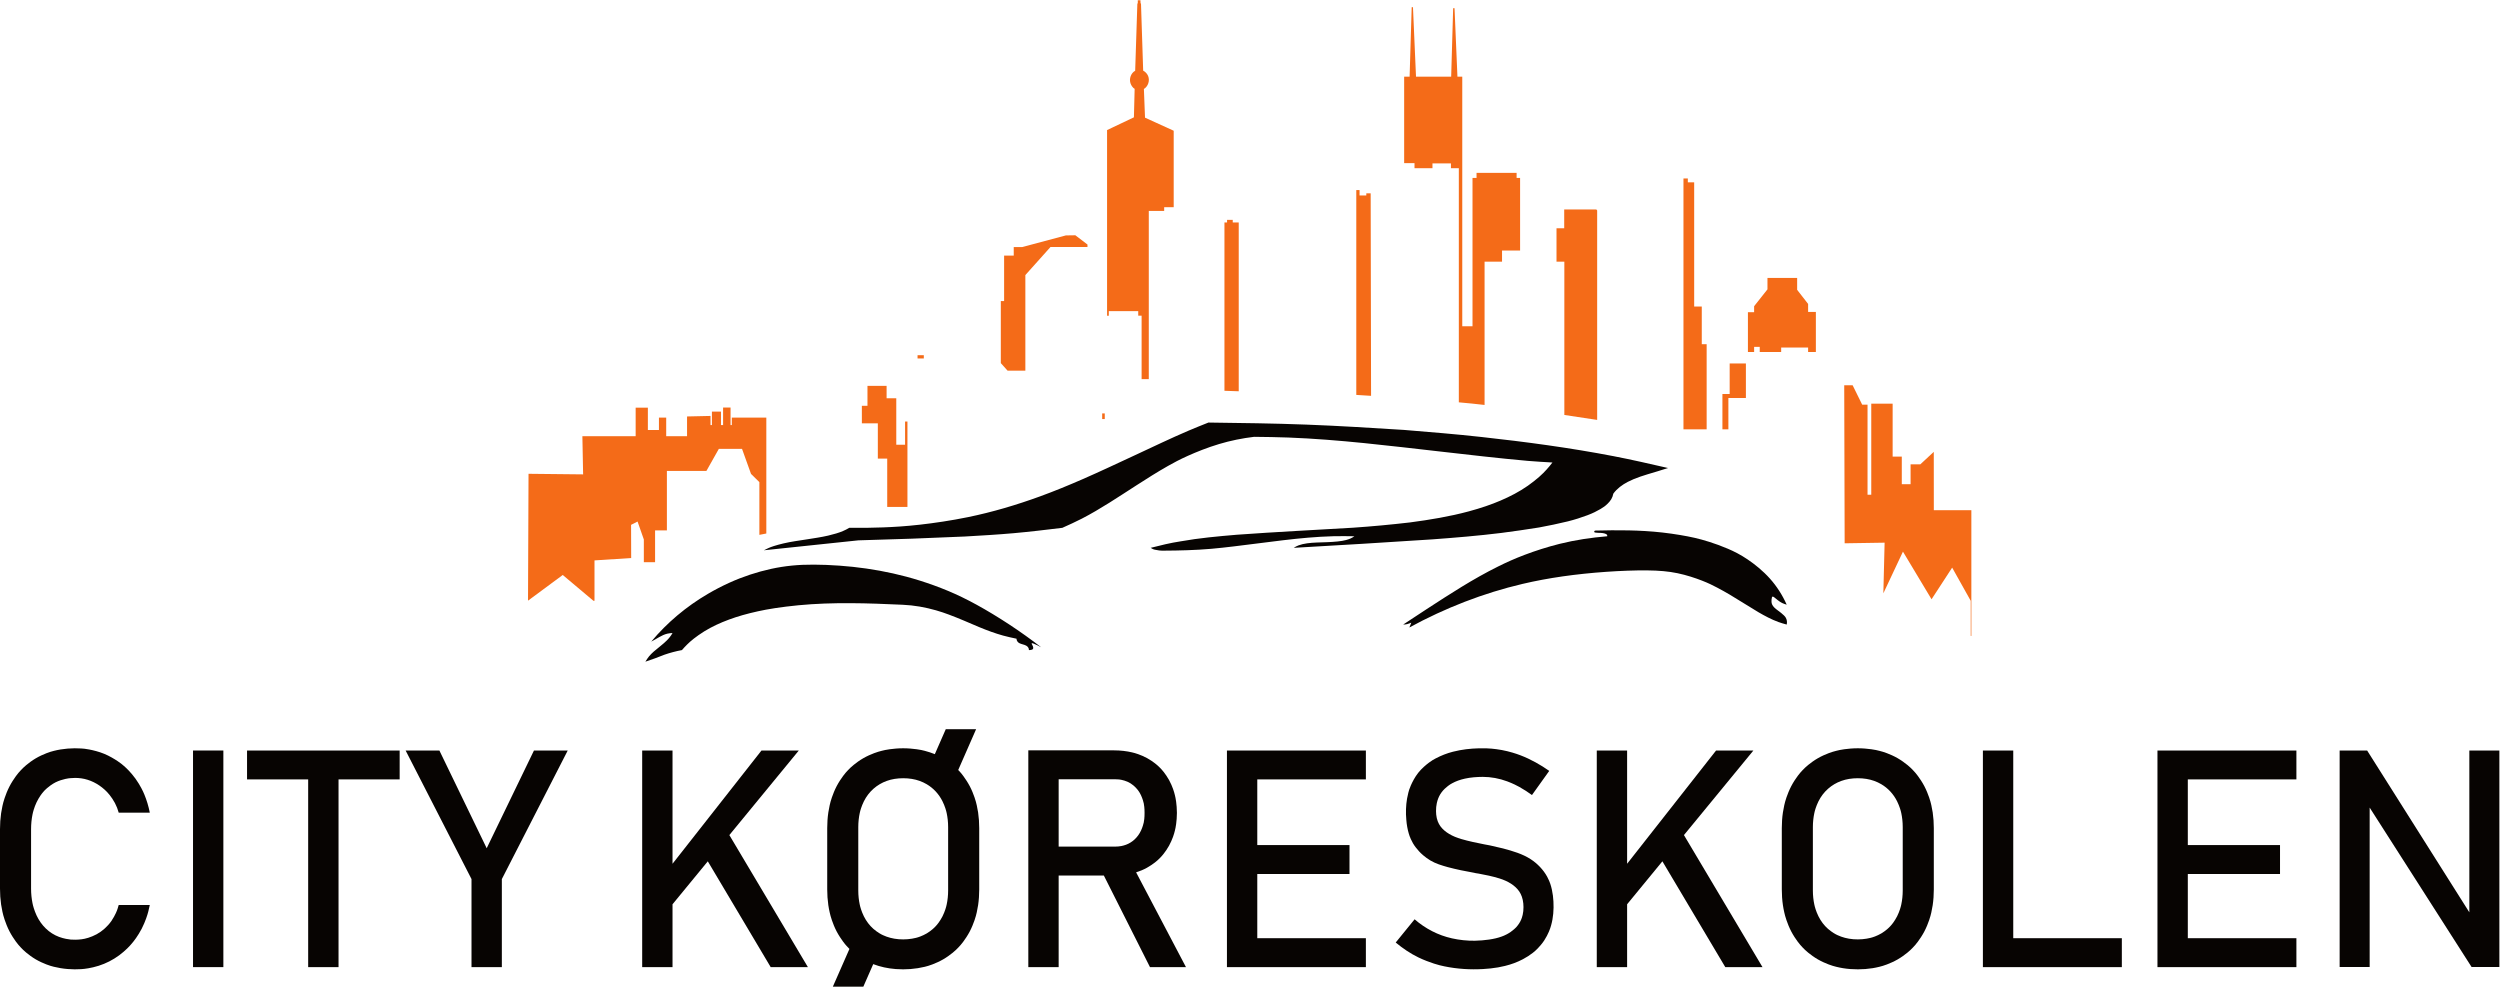<?xml version="1.0" encoding="UTF-8" standalone="no"?>
<svg
   xmlns:dc="http://purl.org/dc/elements/1.1/"
   xmlns:cc="http://creativecommons.org/ns#"
   xmlns:rdf="http://www.w3.org/1999/02/22-rdf-syntax-ns#"
   xmlns:svg="http://www.w3.org/2000/svg"
   xmlns="http://www.w3.org/2000/svg"
   viewBox="0 0 1700.787 671.227"
   height="671.227"
   width="1700.787"
   xml:space="preserve"
   id="svg2"
   version="1.1"><defs
     id="defs6" /><g
     transform="matrix(1.333,0,0,-1.333,0,671.227)"
     id="g10"><g
       transform="scale(0.1)"
       id="g12"><path
         id="path14"
         style="fill:#070402;fill-opacity:1;fill-rule:nonzero;stroke:none"
         d="m 413.859,89.269 c 10.731,0.691 21.446,1.711 36.442,4.34 14.996,2.629 34.269,6.86 53.019,12.801 37.422,11.871 72.981,29.969 104.547,53.231 15.758,11.597 30.461,24.621 41.121,34.937 10.66,10.313 17.27,17.91 23.774,25.613 6.504,7.688 12.902,15.469 21.621,28.02 8.719,12.539 19.762,29.848 29.125,48.019 9.359,18.18 17.043,37.219 22.402,52.04 5.36,14.832 8.399,25.441 11.156,36.121 2.758,10.687 5.239,21.429 7.368,32.25 -52.891,0 -105.786,0 -158.676,0 -1.656,-6.102 -3.485,-12.153 -5.406,-18.192 -1.922,-6.031 -3.938,-12.039 -8.973,-22.859 -5.035,-10.809 -13.086,-26.43 -23.055,-40.731 -9.969,-14.3 -21.859,-27.281 -34.508,-38.597 -12.644,-11.313 -26.054,-20.961 -40.425,-28.813 -14.368,-7.859 -29.7,-13.918 -42.852,-18.07 -13.156,-4.141 -24.133,-6.367 -35.203,-7.789 -11.07,-1.41 -22.231,-2.012 -31.336,-2.051 -18.504,-0.07 -27.605,0.473 -47.316,4.402 -10.008,1.989 -22.981,5.289 -35.45,9.969 -50.597,18.981 -90.617,58.32 -114.523,109.27 -6.074,12.961 -10.945,26.461 -14.254,37 -3.309,10.55 -5.062,18.129 -6.613,25.738 -4.481,21.973 -7.309,47.633 -7.309,74.453 v 303.348 c 0,25.859 2.653,52.152 7.336,74.98 1.563,7.621 3.332,15.199 6.633,25.699 3.297,10.5 8.121,23.93 14.246,36.731 6.125,12.812 13.551,24.992 19.438,33.66 5.886,8.672 10.234,13.832 14.605,18.981 4.375,5.152 8.773,10.29 18.91,19.01 10.137,8.73 26.012,21.05 43.617,29.93 17.602,8.89 36.93,14.35 50.125,17.34 13.196,3 20.254,3.54 27.297,4.09 7.043,0.55 14.071,1.12 23.125,1.11 9.055,-0.02 20.141,-0.62 31.086,-2.2 43.93,-6.34 85.106,-27.1 118.902,-57.63 8.493,-7.67 16.52,-15.869 25.532,-27.221 9.008,-11.347 18.996,-25.847 27.191,-41.328 8.199,-15.473 14.61,-31.922 19.18,-48.859 h 158.676 c -6.239,32.398 -16.02,64.398 -28.016,93.218 -4.004,9.61 -8.262,19.13 -15.484,32.56 -7.223,13.43 -17.411,30.78 -29.102,47.05 -11.691,16.26 -24.887,31.45 -35.164,42.29 -10.277,10.84 -17.637,17.33 -25.023,23.8 -7.391,6.48 -14.805,12.94 -31.207,23.88 -16.399,10.94 -41.786,26.37 -68.918,37.52 -27.133,11.16 -56.016,18.06 -75.868,21.91 -19.851,3.85 -30.672,4.66 -41.484,5.28 -10.813,0.63 -21.621,1.05 -33.137,0.98 -23.136,-0.14 -48.633,-2.16 -71.968,-6.01 -11.723,-1.93 -23.024,-4.37 -34.239,-7.19 -11.215,-2.82 -22.34,-6.02 -37.933,-12.09 -15.594,-6.06 -35.657,-14.97 -54.453,-26.05 -18.801,-11.07 -36.336,-24.29 -48.958,-34.85 -12.621,-10.56 -20.328,-18.45 -27.855,-26.51 -7.531,-8.06 -14.879,-16.29 -24.852,-29.98 -9.973,-13.69 -22.566,-32.83 -32.969,-53.1 C 37.402,1000.45 29.199,979.051 23.602,962.359 18.008,945.68 15.023,933.691 12.383,921.641 9.742,909.602 7.453,897.48 5.598,884.629 1.859,858.719 0,830.77 0,803.719 V 500.371 c 0,-27.051 1.855,-55.012 5.59,-80.91 1.852,-12.852 4.145,-24.973 6.789,-37.02 2.644,-12.05 5.641,-24.023 11.234,-40.711 5.594,-16.679 13.785,-38.062 24.176,-58.32 10.395,-20.262 22.988,-39.39 32.961,-53.058 9.977,-13.672 17.332,-21.872 24.867,-29.911 7.535,-8.043 15.25,-15.91 27.867,-26.453 12.614,-10.527 30.129,-23.738 48.922,-34.758 18.793,-11.019 38.86,-19.851 54.457,-25.859 15.598,-6 26.727,-9.18 37.938,-11.98 22.172,-5.52 45.633,-9.461 70.254,-11.473 12.172,-0.988 24.379,-1.539 35.855,-1.629 11.477,-0.09 22.223,0.281 32.949,0.98" /><path
         id="path16"
         style="fill:#070402;fill-opacity:1;fill-rule:nonzero;stroke:none"
         d="M 1139.96,1205.15 H 985.113 V 99.641 H 1139.96 V 1205.15" /><path
         id="path18"
         style="fill:#070402;fill-opacity:1;fill-rule:nonzero;stroke:none"
         d="m 2039.72,1057.6 v 147.55 H 1260.81 V 1057.6 h 311.96 c 0,-319.319 0,-638.639 0,-957.959 h 154.99 c 0,319.32 0,638.64 0,957.959 h 311.96" /><path
         id="path20"
         style="fill:#070402;fill-opacity:1;fill-rule:nonzero;stroke:none"
         d="M 2897.48,1205.15 H 2725.17 L 2483.89,706.352 2242.47,1205.15 H 2070.16 L 2406.4,548.98 V 99.641 h 154.84 V 548.98 l 336.24,656.17" /><path
         id="path22"
         style="fill:#070402;fill-opacity:1;fill-rule:nonzero;stroke:none"
         d="m 3432.31,1205.15 h -154.84 c 0,-368.502 0,-737.002 0,-1105.509 h 154.84 V 420.371 l 180.07,219.258 320.95,-539.988 h 189.9 L 3722.35,773.539 4076.82,1205.15 H 3886.35 L 3432.31,627.129 v 578.021" /><path
         id="path24"
         style="fill:#070402;fill-opacity:1;fill-rule:evenodd;stroke:none"
         d="m 4587.08,241.969 c -31.14,2.48 -57.27,9.941 -80.56,20.66 -5.96,2.75 -11.83,5.691 -20.17,10.949 -8.34,5.262 -19.15,12.832 -29.01,21.5 -19.5,17.16 -36.12,39.082 -48.52,64.012 -6.14,12.34 -11.06,25.269 -14.4,35.359 -3.34,10.102 -5.11,17.36 -6.68,24.66 -4.52,21.063 -7.38,45.7 -7.38,71.45 v 323.82 c 0,24.551 2.68,49.473 7.38,71.301 1.57,7.289 3.33,14.539 6.69,24.621 3.35,10.078 8.29,23 14.42,35.34 25.04,50.371 66.88,86.339 116.83,104.339 12.66,4.56 25.74,7.95 39.8,10.24 28.13,4.59 60.18,4.58 88.3,-0.01 27.76,-4.53 52.91,-13.61 76.09,-27.3 34.33,-20.27 61.92,-50.09 80.45,-87.281 6.15,-12.34 11.11,-25.258 14.49,-35.34 3.37,-10.078 5.14,-17.328 6.72,-24.609 4.55,-21.02 7.41,-45.61 7.41,-71.301 0,-107.938 0,-215.879 0,-323.82 0,-24.59 -2.66,-49.559 -7.41,-71.438 -1.58,-7.301 -3.37,-14.562 -6.72,-24.66 -3.34,-10.102 -8.23,-23.051 -14.45,-35.34 -6.21,-12.281 -13.74,-23.891 -19.7,-32.191 -5.96,-8.289 -10.35,-13.25 -14.85,-18.121 -4.5,-4.86 -9.11,-9.618 -16.63,-15.989 -7.52,-6.359 -17.96,-14.332 -29.17,-20.992 -11.22,-6.648 -23.21,-11.976 -32.53,-15.609 -9.32,-3.617 -15.97,-5.539 -22.66,-7.231 -25.63,-6.468 -56.79,-9.488 -87.74,-7.019 z M 4250.64,0 c 51.85,0 103.7,0 155.56,0 l 50.41,114.898 c 36.1,-13.687 73.48,-21.929 114.93,-25.168 50.18,-3.91 102.38,0.281 148.21,11.579 11.31,2.793 22.54,5.953 38.3,11.929 15.75,5.973 36.03,14.774 55.07,25.723 19.04,10.949 36.84,24.07 49.64,34.519 12.79,10.45 20.58,18.239 28.19,26.211 7.61,7.957 15.05,16.09 25.1,29.579 10.06,13.488 22.75,32.339 33.24,52.332 10.49,20 18.8,41.136 24.46,57.628 5.67,16.489 8.69,28.321 11.35,40.219 2.67,11.903 4.99,23.879 6.86,36.563 3.78,25.558 5.66,53.117 5.66,79.808 0,104.43 0,208.871 0,313.301 0,26.688 -1.88,54.25 -5.65,79.809 -1.87,12.679 -4.19,24.648 -6.87,36.539 -2.67,11.89 -5.71,23.711 -11.37,40.191 -5.65,16.488 -13.92,37.65 -24.47,57.6 -10.56,19.95 -23.39,38.68 -31.68,50.15 -8.29,11.47 -12.03,15.68 -15.79,19.87 -3.75,4.19 -7.52,8.36 -11.36,12.45 l 91.29,208.17 h -154.84 l -55.82,-127.37 c -16.71,6.77 -33.9,12.37 -51.34,16.96 -11.27,2.96 -22.64,5.54 -41.01,8.06 -18.36,2.52 -43.72,4.97 -69.08,4.98 -25.36,0.02 -50.72,-2.41 -69.08,-4.96 -18.36,-2.54 -29.72,-5.2 -41.02,-8.07 -11.31,-2.88 -22.55,-5.99 -38.32,-11.93 -15.76,-5.95 -36.05,-14.74 -55.1,-25.69 -19.05,-10.95 -36.87,-24.04 -49.67,-34.49 -12.8,-10.44 -20.58,-18.23 -28.18,-26.2 -7.61,-7.96 -15.03,-16.09 -25.06,-29.59 -10.04,-13.49 -22.68,-32.34 -33.15,-52.33 -10.47,-19.99 -18.76,-41.122 -24.41,-57.602 -5.66,-16.477 -8.67,-28.297 -11.33,-40.188 -2.66,-11.902 -4.97,-23.859 -6.84,-36.539 -3.77,-25.562 -5.64,-53.132 -5.64,-79.82 V 495.82 c 0,-26.691 1.87,-54.25 5.63,-79.82 1.86,-12.691 4.17,-24.66 6.84,-36.559 2.67,-11.902 5.7,-23.722 11.33,-40.211 5.64,-16.5 13.87,-37.652 24.38,-57.609 10.51,-19.961 23.28,-38.723 32.05,-50.781 8.78,-12.059 13.55,-17.422 18.39,-22.711 4.85,-5.277 9.76,-10.488 14.81,-15.57 L 4250.64,0" /><path
         id="path26"
         style="fill:#070402;fill-opacity:1;fill-rule:evenodd;stroke:none"
         d="m 5402.99,1058.31 c 96.42,0 192.83,0 289.25,0 4.91,0 9.81,-0.27 14.72,-0.61 4.9,-0.34 9.81,-0.78 17.95,-2.58 8.14,-1.8 19.51,-4.95 30.2,-9.7 21,-9.31 40.11,-26.03 53.04,-43.3 6.35,-8.479 11.05,-16.722 15.03,-25.28 3.99,-8.559 7.25,-17.43 9.45,-24.371 4.5,-14.219 5.52,-19.199 7.36,-35.11 1.89,-16.3 1.89,-45.129 0.01,-61.429 -1.85,-15.918 -2.89,-20.871 -7.37,-35.129 -2.18,-6.961 -5.41,-15.883 -9.43,-24.43 -16.52,-35.101 -43.85,-60.062 -76.54,-72.191 -8.29,-3.071 -16.91,-5.258 -23.62,-6.61 -6.72,-1.351 -11.52,-1.871 -16.34,-2.23 -4.81,-0.371 -9.64,-0.61 -14.46,-0.61 h -289.25 z m -154.85,147.56 c 0,-368.749 0,-737.491 0,-1106.229 h 154.85 V 567.18 c 76.86,0 153.72,0 230.58,0 L 5869.09,99.641 h 183.65 L 5798.29,583.34 c 19.18,6.058 37.79,13.68 55.28,23.422 15.66,8.718 30.44,19 41.04,27.199 10.59,8.207 17,14.34 23.28,20.609 6.28,6.27 12.43,12.668 20.73,23.258 8.3,10.582 18.76,25.34 27.5,41.063 8.73,15.73 15.73,32.41 20.47,45.39 4.73,12.981 7.19,22.25 9.48,31.559 2.3,9.308 4.42,18.66 6.45,33.801 2.03,15.14 3.96,36.07 3.97,57 0,20.918 -1.93,41.847 -3.94,56.988 -2.01,15.141 -4.1,24.5 -6.37,33.812 -2.28,9.321 -4.72,18.59 -9.41,31.559 -4.68,12.96 -11.6,29.63 -20.25,45.33 -8.66,15.71 -19.05,30.45 -27.31,41.02 -8.27,10.57 -14.4,16.97 -20.67,23.22 -6.27,6.25 -12.69,12.36 -23.25,20.58 -10.57,8.22 -25.29,18.54 -40.96,27.12 -15.67,8.58 -32.3,15.41 -45.25,20.06 -12.96,4.65 -22.24,7.12 -31.59,9.3 -27,6.32 -58.5,10.24 -91.35,10.24 -146,0 -292,0 -438,0" /><path
         id="path28"
         style="fill:#070402;fill-opacity:1;fill-rule:evenodd;stroke:none"
         d="m 6416.7,574.859 h 470.64 V 722.41 H 6416.7 v 335.19 h 554.24 c 0,49.19 0,98.37 0,147.55 -236.36,0 -472.73,0 -709.09,0 0,-368.502 0,-737.002 0,-1105.509 236.36,0 472.73,0 709.09,0 0,49.187 0,98.371 0,147.558 -184.75,0 -369.49,0 -554.24,0 v 327.66" /><path
         id="path30"
         style="fill:#070402;fill-opacity:1;fill-rule:evenodd;stroke:none"
         d="m 7569.24,89.809 c 25.72,1.512 51.33,3.992 76.48,8.461 12.09,2.152 24.11,4.718 35.29,7.468 32.62,8.043 61.57,18.672 90.82,33.942 19.3,10.082 36.43,21.289 51.56,33.179 7.72,6.071 15.22,12.442 25.08,22.68 9.87,10.231 22.1,24.32 32.36,39.731 10.26,15.41 18.54,32.14 24.2,45.269 5.65,13.141 8.66,22.68 11.32,32.32 2.66,9.629 4.96,19.352 6.82,29.731 7.05,39.308 7.25,82.699 2.35,121.988 -2.64,21.172 -7.38,42.613 -13.59,60.793 -1.48,4.348 -3.05,8.68 -5.58,14.609 -2.53,5.93 -6.01,13.461 -9.98,20.739 -19.91,36.492 -50.66,67.793 -83.35,89.109 -43.02,28.082 -92.73,42.16 -141.64,55.363 -22.34,5.668 -44.83,10.887 -67.47,15.649 -6.22,1.129 -12.43,2.058 -18.7,3.488 -1.83,0.422 -5.42,0.742 -9.54,1.774 -39.79,7.906 -79.53,15.949 -118.59,27.449 -43.61,12.84 -82.32,33.527 -105.14,64.129 -11.24,15.058 -19.43,35.211 -21.99,60.16 -0.63,6.16 -0.9,12.359 -0.95,17.762 -0.14,15.207 1.23,27.476 4.01,41.007 0.87,4.211 1.85,8.399 3.72,14.231 1.88,5.84 4.65,13.32 8.14,20.449 6.97,14.242 16.73,27.18 28.22,38.331 5.73,5.57 11.91,10.67 16.67,14.32 9.07,6.97 14.36,10.01 21.94,14.15 18.45,10.08 39.01,17.74 64.76,23.47 29.57,6.57 60.42,8.74 90.84,8.98 42.29,-0.03 84.25,-7.74 125.54,-23.1 13.76,-5.12 27.22,-11.06 37.46,-15.91 10.24,-4.85 17.28,-8.6 24.24,-12.46 22.84,-12.69 43.82,-26.59 64.11,-41.218 l 88.14,123.248 c -43.3,30.5 -94.17,59.5 -147.06,79.65 -12.53,4.78 -25.2,9.18 -41.01,13.8 -15.81,4.61 -34.76,9.44 -53.95,12.99 -19.18,3.54 -38.6,5.8 -52.24,7.09 -13.63,1.28 -21.48,1.59 -29.33,1.75 -44.9,0.92 -89.93,-1.8 -133.87,-9.94 -11.71,-2.16 -23.33,-4.75 -34.17,-7.55 -31.7,-8.16 -59.72,-19.41 -88.24,-34.27 -9.26,-4.82 -18.48,-9.78 -33.98,-21.38 -15.5,-11.6 -37.28,-29.83 -54.59,-51.63 -17.31,-21.8 -30.14,-47.16 -37.87,-64.73 -7.73,-17.56 -10.36,-27.341 -12.81,-37.13 -2.45,-9.789 -4.73,-19.59 -6.55,-30.191 -5.94,-34.481 -7.13,-73.02 -3.75,-108.039 1.81,-25.04 6.58,-49.961 12.25,-69.071 3.04,-10.25 5.39,-17.379 10.68,-29.16 2.74,-6.098 6.51,-13.82 10.81,-21.238 8.59,-14.84 19.37,-28.422 31.09,-41.18 5.86,-6.391 11.94,-12.582 21.42,-20.59 9.47,-8 22.35,-17.82 36.16,-26.109 27.36,-16.434 58.61,-25.641 89.63,-34.32 44.26,-11.723 89.33,-20.954 134.6,-28.883 5.42,-1.071 10.67,-2.891 16.33,-3.129 1.66,-0.07 3.36,-0.211 4.96,-0.711 36.12,-6.707 72.11,-13.938 107.34,-24.899 43.19,-13.429 80.14,-35.468 101.29,-66.699 10.34,-15.281 18.1,-35.793 20.54,-61.351 0.6,-6.282 0.85,-12.602 0.89,-17.981 0.12,-15.019 -1.22,-26.578 -4.14,-39.898 -0.9,-4.11 -1.92,-8.192 -3.87,-13.942 -1.96,-5.75 -4.85,-13.179 -8.55,-20.179 -3.7,-7 -8.2,-13.578 -11.83,-18.379 -7.51,-9.922 -10.53,-12.891 -19.5,-20.84 -4.63,-4.102 -11.04,-9.359 -17.83,-14.063 -6.8,-4.699 -13.99,-8.82 -19.57,-11.777 -10.7,-5.68 -16.89,-8.051 -25.93,-11.41 -37.36,-13.902 -88.03,-20.289 -136.74,-21.402 -39.24,-0.61 -79.92,3.761 -116.83,12.101 -36.28,8.211 -68.7,19.942 -100.95,36.399 -32.05,16.339 -62.57,37.043 -89.91,60.91 L 7123.2,225.16 c 35.33,-29.301 74.24,-55.988 116.09,-76.152 27.68,-13.34 56.57,-24.09 78.89,-31.309 22.33,-7.219 38.08,-10.918 53.92,-14.179 64.46,-13.282 131,-17.61 197.14,-13.711" /><path
         id="path32"
         style="fill:#070402;fill-opacity:1;fill-rule:evenodd;stroke:none"
         d="m 8304.19,1205.15 h -154.84 c 0,-368.502 0,-737.002 0,-1105.509 h 154.84 V 420.371 l 180.07,219.258 320.95,-539.988 h 189.9 L 8594.23,773.539 8948.7,1205.15 H 8758.23 L 8304.19,627.129 v 578.021" /><path
         id="path34"
         style="fill:#070402;fill-opacity:1;fill-rule:evenodd;stroke:none"
         d="m 9458.95,241.969 c -31.13,2.48 -57.26,9.941 -80.55,20.66 -5.96,2.75 -11.83,5.691 -20.17,10.949 -8.35,5.262 -19.15,12.832 -29.01,21.5 -19.51,17.16 -36.12,39.082 -48.52,64.012 -6.14,12.34 -11.06,25.269 -14.4,35.359 -3.35,10.102 -5.11,17.36 -6.68,24.66 -4.53,21.063 -7.38,45.7 -7.38,71.45 v 323.82 c 0,24.551 2.68,49.473 7.38,71.301 1.56,7.289 3.33,14.539 6.68,24.621 3.36,10.078 8.3,23 14.43,35.34 25.04,50.371 66.88,86.339 116.82,104.339 12.67,4.56 25.75,7.95 39.81,10.24 28.13,4.59 60.18,4.58 88.3,-0.01 27.76,-4.53 52.9,-13.61 76.09,-27.3 34.33,-20.27 61.92,-50.09 80.45,-87.281 6.15,-12.34 11.11,-25.258 14.48,-35.34 3.38,-10.078 5.15,-17.328 6.73,-24.609 4.54,-21.02 7.41,-45.61 7.41,-71.301 0,-107.938 0,-215.879 0,-323.82 0,-24.59 -2.67,-49.559 -7.41,-71.438 -1.58,-7.301 -3.37,-14.562 -6.72,-24.66 -3.34,-10.102 -8.23,-23.051 -14.45,-35.34 -6.21,-12.281 -13.74,-23.891 -19.7,-32.191 -5.96,-8.289 -10.35,-13.25 -14.85,-18.121 -4.5,-4.86 -9.11,-9.618 -16.63,-15.989 -7.52,-6.359 -17.96,-14.332 -29.17,-20.992 -11.22,-6.648 -23.21,-11.976 -32.53,-15.609 -9.32,-3.617 -15.97,-5.539 -22.66,-7.231 -25.63,-6.468 -56.79,-9.488 -87.75,-7.019 z M 9556.9,94.148 c 12.02,1.953 23.41,4.371 34.73,7.161 11.31,2.793 22.54,5.953 38.3,11.929 15.75,5.973 36.03,14.774 55.07,25.723 19.04,10.949 36.84,24.07 49.63,34.519 12.8,10.45 20.59,18.239 28.2,26.211 7.61,7.957 15.04,16.09 25.1,29.579 10.06,13.488 22.74,32.339 33.24,52.332 10.49,20 18.8,41.136 24.46,57.628 5.66,16.489 8.68,28.321 11.35,40.219 2.67,11.903 4.99,23.879 6.86,36.563 3.78,25.558 5.66,53.117 5.66,79.808 0,104.43 0,208.871 0,313.301 0,26.688 -1.88,54.25 -5.65,79.809 -1.87,12.679 -4.19,24.648 -6.87,36.539 -2.67,11.89 -5.7,23.711 -11.37,40.191 -5.68,16.481 -13.99,37.62 -24.48,57.61 -10.49,20 -23.15,38.86 -33.21,52.35 -10.05,13.5 -17.49,21.62 -25.11,29.58 -7.61,7.95 -15.41,15.74 -28.21,26.18 -12.8,10.44 -30.6,23.53 -49.63,34.48 -19.03,10.95 -39.29,19.76 -55.05,25.71 -15.75,5.95 -27,9.04 -38.31,11.92 -11.3,2.87 -22.66,5.54 -41.02,8.08 -18.36,2.55 -43.72,4.97 -69.08,4.97 -25.36,0 -50.72,-2.43 -69.08,-4.97 -18.36,-2.54 -29.72,-5.2 -41.02,-8.07 -11.31,-2.88 -22.56,-5.99 -38.32,-11.93 -15.77,-5.95 -36.05,-14.74 -55.1,-25.69 -19.05,-10.95 -36.87,-24.04 -49.67,-34.49 -12.8,-10.44 -20.58,-18.23 -28.18,-26.2 -7.61,-7.96 -15.03,-16.09 -25.07,-29.59 -10.03,-13.49 -22.68,-32.34 -33.14,-52.33 -10.47,-19.99 -18.76,-41.122 -24.42,-57.602 -5.65,-16.477 -8.66,-28.297 -11.32,-40.188 -2.66,-11.902 -4.97,-23.859 -6.84,-36.539 -3.77,-25.562 -5.64,-53.132 -5.64,-79.82 V 495.82 c 0,-26.691 1.86,-54.261 5.63,-79.82 1.86,-12.691 4.17,-24.66 6.84,-36.559 2.67,-11.902 5.69,-23.73 11.34,-40.211 5.64,-16.48 13.91,-37.621 24.37,-57.621 10.46,-20 23.11,-38.851 33.15,-52.339 10.04,-13.489 17.47,-21.622 25.08,-29.579 7.61,-7.953 15.4,-15.742 28.19,-26.203 12.8,-10.457 30.61,-23.59 49.66,-34.547 19.05,-10.961 39.35,-19.75 55.12,-25.722 15.76,-5.969 26.99,-9.117 38.31,-11.91 11.31,-2.789 22.71,-5.207 34.72,-7.161 49.23,-8 103.71,-7.641 150.78,0" /><path
         id="path36"
         style="fill:#070402;fill-opacity:1;fill-rule:evenodd;stroke:none"
         d="M 10274.9,1205.15 H 10120 c 0,-368.502 0,-737.002 0,-1105.509 236.4,0 472.7,0 709.1,0 V 247.199 c -184.7,0 -369.5,0 -554.2,0 v 957.951" /><path
         id="path38"
         style="fill:#070402;fill-opacity:1;fill-rule:evenodd;stroke:none"
         d="m 11165.8,574.859 h 470.6 V 722.41 h -470.6 v 335.19 h 554.2 v 147.55 c -236.4,0 -472.7,0 -709.1,0 V 99.641 c 236.4,0 472.7,0 709.1,0 V 247.199 c -184.8,0 -369.5,0 -554.2,0 v 327.66" /><path
         id="path40"
         style="fill:#070402;fill-opacity:1;fill-rule:evenodd;stroke:none"
         d="m 11940.7,100.352 h 153.2 c 0,271.136 0,542.269 0,813.41 l 520.1,-813.41 h 141.9 V 1205.15 h -153.3 V 379.301 L 12081,1205.15 h -140.3 V 100.352" /><path
         id="path42"
         style="fill:#f46b18;fill-opacity:1;fill-rule:evenodd;stroke:none"
         d="m 8591.8,2844.17 c 39.45,0 78.9,0 118.35,0 v 434.55 h -24.91 v 192.21 h -38.78 v 634.13 h -32.39 c 0,6.51 0,13.03 0,19.54 H 8591.8 V 2844.17" /><path
         id="path44"
         style="fill:#f46b18;fill-opacity:1;fill-rule:evenodd;stroke:none"
         d="m 10057.9,1789.84 h 3.2 v 641.6 c -63.84,0 -127.7,0 -191.55,0 l -0.26,297.99 -68.68,-63.8 h -49.68 v -101.4 c -14.96,0 -29.92,0 -44.88,0 v 140.75 h -46.71 v 270.28 h -109.12 v -464.69 h -19.02 c 0,153.24 0,306.49 0,459.73 -9.12,0 -18.24,0 -27.37,0 l -48.69,98.95 h -42.9 l 2.17,-806.6 203.94,3.22 -6.45,-258.54 100.04,212.8 145.99,-243.16 105.14,161.5 94.83,-169.31 v -179.32" /><path
         id="path46"
         style="fill:#f46b18;fill-opacity:1;fill-rule:evenodd;stroke:none"
         d="m 4682.84,3205.99 h 31.95 c 0,5.54 0,11.08 0,16.62 -10.65,0 -21.3,0 -31.95,0 0,-5.54 0,-11.08 0,-16.62" /><path
         id="path48"
         style="fill:#f46b18;fill-opacity:1;fill-rule:evenodd;stroke:none"
         d="m 8920.73,3238.88 h 31.69 v 26.43 h 28.6 v -26.43 h 109.39 v 22.77 c 45.83,0 91.67,0 137.5,0 v -22.77 h 39.6 v 204.56 h -39.55 v 40.82 l -56.01,71.99 v 60.83 c -50.49,0 -100.98,0 -151.47,0 0,-19.46 0,-38.93 0,-58.39 l -68.12,-86.04 v -30.43 h -31.63 c 0,-67.78 0,-135.56 0,-203.34" /><path
         id="path50"
         style="fill:#f46b18;fill-opacity:1;fill-rule:evenodd;stroke:none"
         d="m 5361.24,3774.76 h 188.88 v 12.69 l -61.95,47.24 -48.45,-0.72 -223.2,-59.59 h -42.79 v -43.54 h -49.13 c 0,-77.33 0,-154.66 0,-231.99 h -16.81 v -316.58 l 34.34,-38.41 h 90.9 v 487.74 l 128.21,143.16" /><path
         id="path52"
         style="fill:#f46b18;fill-opacity:1;fill-rule:evenodd;stroke:none"
         d="m 6262.46,3900.01 h -13.31 V 3041 c 24.3,-0.65 48.59,-1.47 72.88,-2.45 v 861.46 h -30.58 c 0,4.46 0,8.91 0,13.37 h -28.99 v -13.37" /><path
         id="path54"
         style="fill:#f46b18;fill-opacity:1;fill-rule:evenodd;stroke:none"
         d="m 7758.01,4127.3 h -17.78 c 0,8.58 0,17.16 0,25.74 -68.17,0 -136.33,0 -204.49,0 v -25.74 h -20.57 v -757.05 h -52.3 c 0,424.64 0,849.28 0,1273.92 h -24.64 l -14.84,349.52 h -7.01 l -10.1,-349.52 h -179.49 l -15.51,354.67 h -6.5 l -10.62,-354.67 h -27.88 v -441.28 h 52.87 v -25.73 c 30.54,0 61.08,0 91.62,0 0,8.17 0,16.34 0,24.52 h 94.28 c 0,-8.18 0,-16.35 0,-24.52 13.42,0 26.83,0 40.25,0 0,-398.35 0,-796.7 0,-1195.05 43.89,-3.81 87.7,-8.26 131.42,-13.35 0,243.71 0,487.43 0,731.15 29.71,0 59.42,0 89.12,0 v 56.88 h 92.17 v 370.51" /><path
         id="path56"
         style="fill:#f46b18;fill-opacity:1;fill-rule:evenodd;stroke:none"
         d="m 5990.14,4368.19 -146.37,66.74 -5.75,146.37 c 21.53,13.22 31.33,42.68 21.56,66.3 -4.82,11.65 -13.92,21.51 -25.21,27.28 l -11.16,342.98 h -2.18 l -0.52,16.12 -13.64,0.18 v -16.3 h -2.17 l -11.17,-343.52 c -21.8,-11.91 -31.91,-40.83 -23.7,-64.56 2.04,-5.91 5.2,-11.41 7.76,-15.15 4.91,-7.2 8.38,-9.47 13.25,-12.55 l -3.74,-145.41 -137.02,-65.07 v -947.49 h 8.92 v 23.47 h 150.13 c 0,-7.74 0,-15.47 0,-23.21 h 17.25 v -324.04 h 36.64 v 858.71 h 78.5 c 0,6.37 0,12.73 0,19.1 h 48.62 v 390.05" /><path
         id="path58"
         style="fill:#f46b18;fill-opacity:1;fill-rule:evenodd;stroke:none"
         d="m 5625.16,2925.53 v -28.76 h 13.11 v 28.76 h -13.11" /><path
         id="path60"
         style="fill:#f46b18;fill-opacity:1;fill-rule:evenodd;stroke:none"
         d="m 3690.37,2866.21 c -3.59,0 -7.17,0 -10.76,0 v 68.48 h -46.22 c 0,-22.83 0,-45.66 0,-68.48 -2.39,0 -4.78,0 -7.17,0 v 46.5 l -119.77,-2.72 v -100.67 h -106.39 v 94.75 h -37.07 c 0,-21.03 0,-42.06 0,-63.08 h -56.49 v 114.04 c -20.77,0 -41.55,0 -62.32,0 0,-48.57 0,-97.14 0,-145.71 h -271.89 l 3.74,-194.92 -278.59,2.98 -2.64,-647.52 177.24,131.11 156.8,-131.83 c 1.75,0 3.51,0 5.26,0 v 206.26 l 187.21,12.13 -0.52,169.36 33.06,16.82 32.05,-91.49 c 0,-38.66 0,-77.33 0,-115.99 h 57.38 v 162.2 c 20.09,0 40.19,0 60.28,0 0,101.18 0,202.36 0,303.55 67.22,0 134.43,0 201.65,0 l 63.51,112.72 c 39.42,0 78.84,0 118.27,0 l 45.89,-127.81 42.68,-42.05 v -269.09 c 11.94,1.81 23.75,4.12 35.44,6.89 0,197.15 0,394.29 0,591.43 h -176.13 v -37.86 c -2.12,0 -4.25,0 -6.38,0 0,29.84 0,59.67 0,89.51 h -38.12 c 0,-29.84 0,-59.67 0,-89.51" /><path
         id="path62"
         style="fill:#f46b18;fill-opacity:1;fill-rule:evenodd;stroke:none"
         d="m 4398.71,2874.79 h 81.42 c 0,-60 0,-120 0,-180 h 47.91 v -246.65 c 34.4,0 68.81,0 103.21,0 v 436.11 h -12.08 v -118.48 h -44.9 v 236.98 h -49.4 v 63.26 c -32.54,0 -65.08,0 -97.62,0 0,-33.88 0,-67.76 0,-101.65 -9.55,0 -19.11,0 -28.66,0 l 0.12,-89.57" /><path
         id="path64"
         style="fill:#f46b18;fill-opacity:1;fill-rule:evenodd;stroke:none"
         d="m 8827.61,3024.48 h -37.02 c 0,-60.11 0,-120.21 0,-180.31 10.16,0 20.31,0 30.46,0 v 160.01 h 89.38 v 176.12 h -82.82 v -155.82" /><path
         id="path66"
         style="fill:#f46b18;fill-opacity:1;fill-rule:evenodd;stroke:none"
         d="m 7983.14,3870.53 c -13.1,0 -26.2,0 -39.3,0 0,-56.88 0,-113.75 0,-170.62 13.33,0 26.67,0 40,0 v -782.28 c 55.89,-8.15 111.72,-16.58 167.49,-25.31 v 1068.84 l -4.21,5.34 c -54.66,0 -109.32,0 -163.98,0 v -95.97" /><path
         id="path68"
         style="fill:#f46b18;fill-opacity:1;fill-rule:evenodd;stroke:none"
         d="m 6922,3019.98 c 25.15,-1.45 50.29,-3.02 75.42,-4.72 l -2.02,1033.62 c -7.42,0 -14.83,0 -22.25,0 v -11.09 h -34.53 c 0,9.21 0,18.44 0,27.66 -5.54,0 -11.08,0 -16.62,0 0,-348.49 0,-696.98 0,-1045.47" /><path
         id="path70"
         style="fill:#070402;fill-opacity:1;fill-rule:evenodd;stroke:none"
         d="m 4041.94,2148.94 c -35.53,-3.51 -70.86,-9.08 -106.62,-16.84 -35.75,-7.77 -71.94,-17.72 -107.53,-29.49 -35.58,-11.77 -70.57,-25.35 -106.7,-41.79 -36.13,-16.44 -73.4,-35.75 -109.55,-56.98 -108.21,-63.56 -206.66,-145.6 -287.92,-243.02 28.72,14.51 53.15,33.68 81.92,40.58 8.7,2.09 17.74,2.77 26.77,3.45 -7.42,-13.86 -18.09,-27.04 -28.72,-37.64 -10.27,-10.23 -19.81,-18.35 -30.23,-26.71 -12.84,-10.19 -25.4,-20.58 -37.7,-31.16 -8.11,-7.55 -16.23,-15.1 -23.21,-23.59 -6.97,-8.49 -12.81,-17.91 -18.66,-27.33 33.16,10.99 65.81,22.97 97.98,35.91 28.74,9.93 58.23,17.71 88.52,23.28 8.55,9.94 17.53,19.51 26.85,28.74 9.33,9.22 19.01,18.1 33.32,29.32 14.31,11.22 33.25,24.77 52.99,37.04 39.35,24.47 82.35,44.12 127.06,60.66 22.3,8.24 44.89,15.65 69.43,22.65 24.55,6.99 51.04,13.57 77.69,19.44 26.65,5.86 53.46,11.01 87.98,16.26 34.52,5.25 76.76,10.59 119.12,14.65 176.49,16.92 354.45,10.7 531.34,2.63 29.53,-1.3 58.98,-4.42 88.09,-9.43 29.12,-5 57.9,-11.9 82.52,-18.91 24.63,-7.01 45.09,-14.14 65.4,-21.67 52.38,-19.44 103.84,-42.32 155.76,-64.28 40.13,-16.63 80.65,-31.68 121.74,-43.08 22.49,-6.24 45.38,-11.08 68.26,-15.92 0,-9.48 6.26,-18.39 13.92,-22.36 11.74,-6.09 24.47,-7.06 35.52,-12.99 8.51,-4.57 14.35,-13.1 13.98,-22.75 4.57,-0.25 10.16,0.72 13.51,1.6 4.7,1.24 6.42,2.39 8.14,6.9 0.78,2.07 0.26,6.77 -1.65,11.62 -1.81,4.6 -4.59,8.5 -5.42,10.82 -0.9,2.48 -0.85,4.09 0.72,4.31 0.39,0.05 2.21,-0.13 4,-0.54 1.18,-0.27 2.33,-0.66 6.29,-2.33 3.97,-1.67 10.74,-4.62 17.4,-7.8 6.66,-3.18 13.22,-6.59 19.66,-10.2 -53.08,41.02 -107.73,79.99 -163.78,116.83 -56.06,36.83 -113.52,71.53 -165.61,100.11 -52.08,28.59 -98.78,51.06 -146.51,71.05 -47.74,19.98 -96.5,37.47 -143.39,52.2 -46.88,14.73 -91.88,26.69 -137.28,36.83 -45.41,10.14 -91.21,18.45 -136.68,24.98 -45.47,6.54 -90.6,11.3 -135.83,14.57 -45.24,3.27 -90.59,5.04 -131.12,5.2 -40.53,0.15 -76.25,-1.3 -111.77,-4.82" /><path
         id="path72"
         style="fill:#070402;fill-opacity:1;fill-rule:evenodd;stroke:none"
         d="m 8138.34,2325.69 c -3.89,-4.6 -2.74,-5.54 0.47,-7.26 1.78,-0.95 2.15,-0.92 6.61,-1.36 2.6,-0.25 6.95,-0.72 11.31,-0.96 4.36,-0.24 8.74,-0.25 12.62,-0.37 16.04,-0.51 29.98,-5.21 32.34,-10.02 1.07,-2.19 1.51,-4.71 0.98,-7.16 -81.88,-6.83 -163.29,-18.87 -242.89,-38.71 -63.93,-15.92 -126.69,-36.45 -178.99,-56.29 -52.3,-19.84 -94.14,-39 -135.34,-59.43 -127.98,-63.45 -247,-141.11 -365.22,-218 -39.78,-25.88 -79.39,-52.03 -118.99,-78.18 6.92,0 13.84,0.77 20.53,2.44 6.68,1.66 13.14,4.21 16.4,5.5 5.42,2.14 3.22,1.74 4,1.24 0.28,-0.64 0.16,-1.43 -0.29,-1.96 -3.11,-7.29 -6.1,-14.65 -8.97,-22.09 182.16,99.36 377.53,175.43 577.46,222.36 66.64,15.64 133.99,28.23 204.93,38.39 70.95,10.15 145.48,17.88 220.2,23.15 74.73,5.26 149.65,8.06 210.84,7.41 61.19,-0.65 108.65,-4.75 154.96,-14.36 46.31,-9.61 91.47,-24.75 125.04,-37.84 33.57,-13.1 55.56,-24.16 77.29,-35.63 21.74,-11.48 43.23,-23.36 64.35,-35.88 48.6,-30 97.33,-59.88 146.19,-89.62 32.65,-18.89 66.41,-37.09 101.81,-50.02 13.95,-5.1 28.3,-9.1 42.65,-13.09 3.06,11.82 1.29,24.87 -4.93,35.36 -2.08,3.49 -4.63,6.69 -8.51,10.68 -8.06,8.27 -21.2,18.29 -30.83,25.31 -13.89,10.12 -25.71,19.95 -30.55,32.08 -3.03,7.59 -3.35,16.01 -2.52,23.99 0.62,6.06 1.79,12.06 2.36,13.12 1.55,2.95 6.14,2.23 9.69,-0.28 14.42,-11.3 27.21,-22.94 41.57,-30.09 7.51,-3.74 15.63,-6.27 23.75,-8.8 -21.6,48.59 -50.54,93.93 -85.86,133.37 -35.33,39.44 -77.06,72.99 -113.8,97.73 -36.75,24.74 -68.52,40.68 -101.06,54.63 -32.55,13.95 -65.86,25.9 -94.21,34.84 -56.28,17.74 -94.3,25.76 -149.84,35.17 -27.57,4.68 -59.12,9.17 -90.77,12.71 -113.59,12.72 -228.51,12.71 -342.9,9.76 -0.68,-0.56 -1.31,-1.17 -1.88,-1.84" /><path
         id="path74"
         style="fill:#070402;fill-opacity:1;fill-rule:evenodd;stroke:none"
         d="m 6063.9,2836.63 c -90.28,-38.57 -179.26,-81.61 -268.94,-123.22 -89.83,-41.68 -179.28,-84.1 -269.61,-123.5 -71.84,-31.33 -143.89,-61.02 -216.64,-87.55 -120.14,-43.81 -243.39,-80.53 -368.92,-106.24 -85.91,-17.59 -172.79,-30.31 -245.02,-38.44 -72.24,-8.13 -129.82,-11.67 -187.44,-13.84 -57.62,-2.17 -115.28,-2.97 -172.91,-2.17 -20.76,-12.56 -41.74,-21.24 -66.67,-28.77 -12.67,-3.83 -26.76,-7.58 -40.94,-10.88 -36.11,-8.41 -72.69,-13.5 -109.06,-19.28 -39.94,-6.34 -80.25,-11.45 -119.89,-20.83 -17.74,-4.2 -35.3,-9.08 -48.02,-13.11 -12.72,-4.02 -20.58,-7.19 -28.32,-10.62 -7.74,-3.44 -15.35,-7.14 -22.8,-11.15 l 481.87,50.71 c 181.21,4.76 362.33,11.28 543.36,19.55 83.19,4.78 166.38,9.56 249.33,16.95 82.96,7.38 165.68,17.38 248.41,27.37 33.47,15.01 66.95,30.03 99.51,46.82 94.94,48.95 185.52,110.11 278.5,169.86 52.79,33.93 105.98,67.88 161.16,99.06 29.27,16.54 58.86,32.55 102.05,51.97 43.18,19.41 99.96,42.22 158.36,59.74 58.4,17.53 118.42,29.77 179.05,36.98 58.67,-0.68 117.34,-1.35 175.96,-3.61 258.06,-9.97 515.45,-42.12 772.56,-71.23 149.62,-16.94 299.17,-34.6 449,-47.93 41.7,-3.32 83.45,-6.08 125.25,-8.28 -9.45,-12.41 -19.44,-24.4 -29.88,-36 -10.44,-11.59 -21.33,-22.79 -37.12,-36.71 -15.8,-13.92 -36.5,-30.56 -58.2,-45.76 -43.46,-30.42 -90.79,-54.97 -139.49,-75.78 -24.38,-10.42 -49.14,-19.92 -76.19,-29.1 -27.04,-9.18 -56.38,-18.04 -85.94,-26.04 -97.73,-26.46 -199.11,-43.03 -300.61,-56.5 -96.42,-11.24 -193.11,-20.21 -290.09,-26.9 -197.48,-11.7 -395.09,-21.59 -592.51,-35.85 -96,-8.12 -192.42,-16.65 -287.9,-33.8 -51.56,-7.76 -102.11,-20.25 -152.38,-33.07 2.85,-2.06 5.89,-3.86 9.06,-5.39 3.18,-1.54 6.48,-2.8 12.12,-4.17 5.63,-1.38 13.6,-2.87 21.63,-3.79 8.03,-0.92 16.12,-1.28 24.2,-1.08 80.47,0.43 161.04,2.51 241.32,9.36 38.65,3.29 77.21,7.83 115.76,12.36 l 252.27,31.47 c 84.63,10 169.71,18.17 254.96,20.39 36.07,0.93 72.17,0.4 108.27,-0.12 -12.12,-8.91 -25.61,-14.77 -43.07,-19.37 -5.83,-1.54 -11.73,-2.83 -18.93,-4.04 -7.21,-1.21 -15.71,-2.33 -24.25,-3.23 -35.27,-3.73 -70.69,-4.07 -105.99,-5.34 -32.62,-1.28 -66.68,-4.54 -92.79,-14.44 -8.65,-3.28 -16.94,-7.56 -24.68,-12.65 235.5,13.24 470.91,27.62 706.23,43.13 117.71,8.69 235.5,18.32 352.78,32.86 64.55,8 128.86,17.99 193.17,27.97 49.21,8.98 98.03,19.31 146.47,31 17.48,4.39 34.84,9.31 52.03,14.73 17.19,5.43 34.22,11.37 48.35,16.73 14.13,5.37 25.35,10.16 36.33,15.47 10.98,5.3 21.71,11.13 29.98,16.03 15.99,9.48 24.29,15.24 37.05,27.75 6.17,6.04 12.99,13.71 18.18,22.4 5.19,8.69 8.74,18.41 10.58,28.44 18.68,25.85 45.38,45.32 73.87,60.18 9.42,4.91 19.05,9.4 29.76,13.84 21.73,9 46.5,17.47 70.25,24.55 35.28,10.28 70.36,21.05 105.23,32.32 -92.6,21.28 -185.19,42.57 -278.43,60.53 -222.75,42.9 -448.4,73.06 -674.41,97.91 -131.41,14.45 -263.22,25.23 -395.03,36 -166.11,10.42 -332.22,20.85 -498.49,27.11 -166.26,6.26 -332.68,8.36 -499.1,10.47 -34.64,-13.79 -69.28,-27.59 -103.56,-42.23" /></g></g></svg>